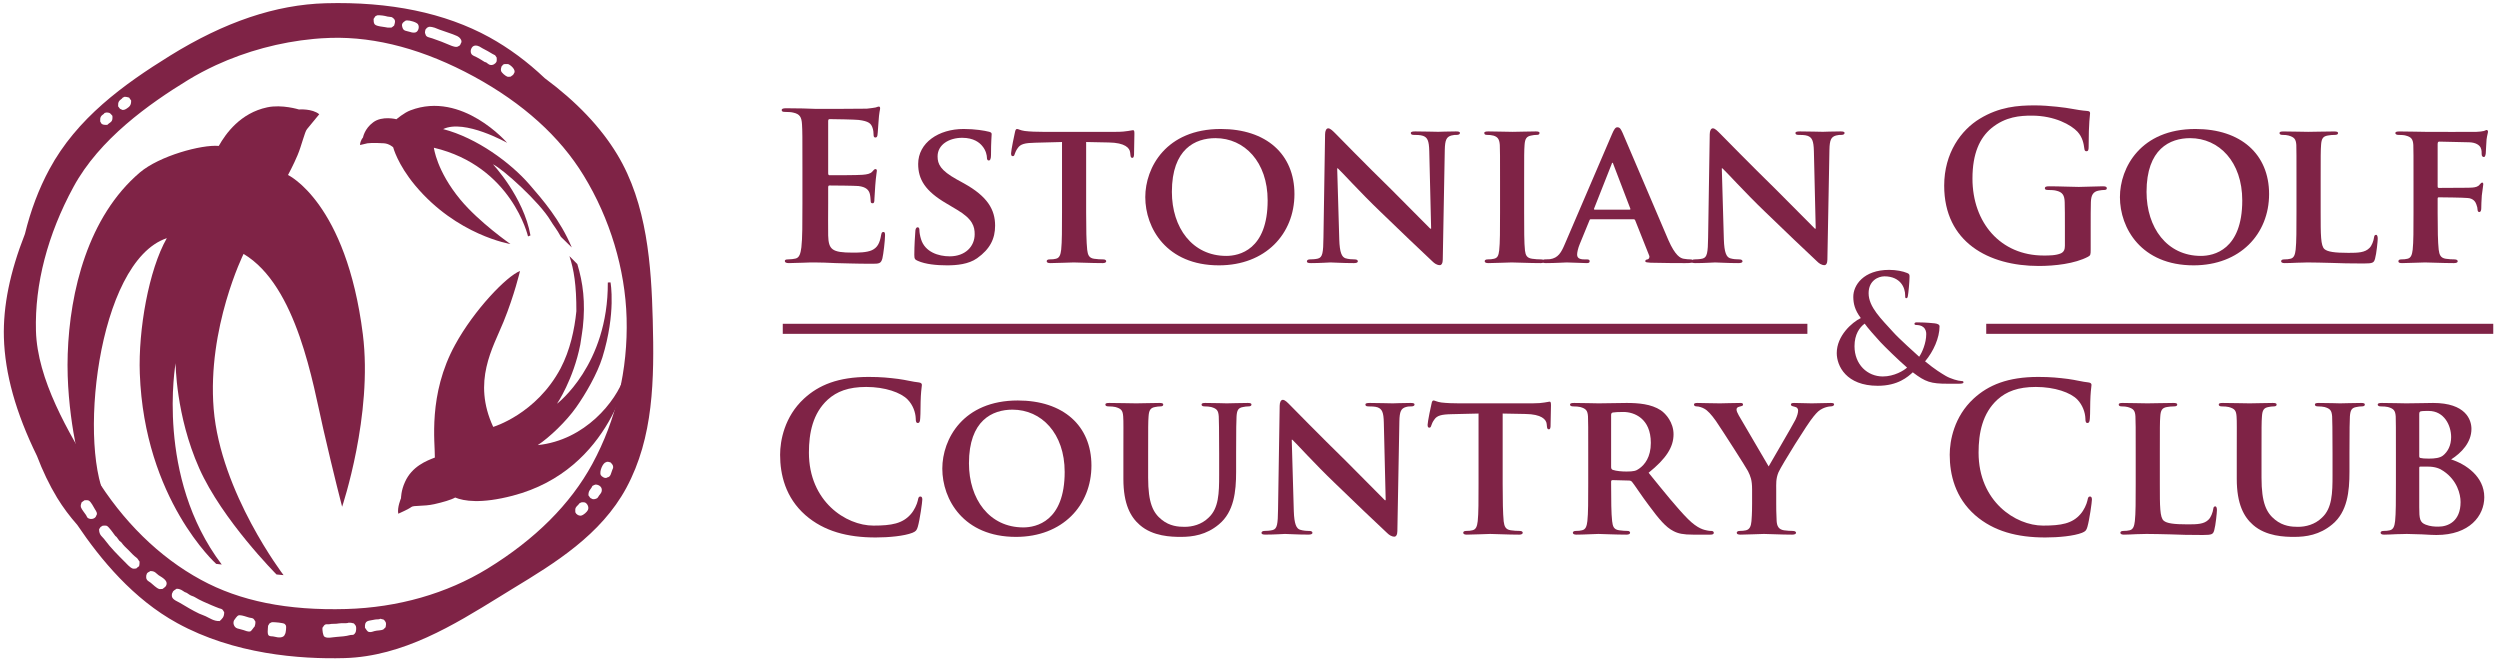 <svg xmlns="http://www.w3.org/2000/svg" xmlns:xlink="http://www.w3.org/1999/xlink" width="501px" height="134px" viewBox="0 0 501 134"><title>Group</title><g id="Page-1" stroke="none" stroke-width="1" fill="none" fill-rule="evenodd"><g id="egcc_logo_colors" transform="translate(-64, -276)" fill="#7F2346"><g id="Group" transform="translate(64.766, 276.615)"><path d="M15.391,92.887 C15.391,92.887 12.409,82.098 12.804,70.326 C13.222,57.754 16.887,42.78 27.258,33.953 C31.179,30.627 39.611,28.326 43.077,28.627 C44.48,26.147 47.409,22.032 52.796,20.893 C55.756,20.264 59.143,21.326 59.143,21.326 C59.143,21.326 61.778,21.102 63.212,22.28 C63.212,22.28 61.274,24.667 60.772,25.248 C60.306,25.744 59.686,28.55 58.865,30.481 C58.057,32.417 56.95,34.455 56.95,34.455 C56.95,34.455 68.615,39.911 71.946,66.363 C73.986,82.532 67.794,100.939 67.794,100.939 C67.794,100.939 66.143,94.623 64.01,85.314 C61.956,76.401 58.788,56.669 48.044,50.266 C48.044,50.266 40.736,65.062 42.054,81.33 C43.432,98.117 56.059,114.643 56.059,114.643 L54.649,114.51 C54.649,114.51 43.774,103.613 39.147,93.205 C34.434,82.602 34.427,72.169 34.427,72.169 C34.427,72.169 30.357,94.925 43.673,112.518 L42.557,112.387 C42.557,112.387 28.165,99.483 27.25,74.223 C26.932,65.536 29.032,53.467 32.667,47.112 C18.609,51.794 14.647,89.981 20.972,100.264" id="Fill-1"></path><path d="M113.343,50.709 C114.258,53.375 114.754,56.621 114.738,61.752 C114.365,65.435 113.482,69.566 111.583,73.193 C106.684,82.407 98.073,84.935 98.073,84.935 C93.841,75.804 98.004,69.123 100.143,63.862 C102.329,58.49 103.444,53.693 103.444,53.693 C100.78,54.709 94.26,61.488 90.454,68.449 C84.952,78.455 86.432,88.143 86.379,91.082 C84.72,91.717 81.79,92.84 80.395,95.971 C79.597,97.685 79.597,99.227 79.597,99.227 C79.597,99.227 78.798,101.086 79.046,102.334 C79.046,102.334 81.147,101.413 81.659,100.994 C82.131,100.613 84.054,100.909 86.254,100.421 C87.889,100.056 89.649,99.56 90.454,99.088 C92.153,99.808 95.657,100.381 101.98,98.723 C122.069,93.49 125.309,73.115 125.309,73.115 L124.317,74.945 C122.696,79.78 116.512,87.602 106.994,88.586 C109.311,87.09 112.754,83.78 114.69,81.02 C116.581,78.354 118.923,74.3 119.954,71.006 C122.72,62.056 121.581,55.971 121.581,55.971 L121.04,56.002 C121.131,72.558 110.855,80.3 110.855,80.3 C110.855,80.3 114.141,75.479 115.528,68.419 C115.722,67.302 116.032,64.977 116.032,64.977 C116.581,59.971 116.071,56.04 114.931,52.306 L113.343,50.709 Z" id="Fill-2"></path><path d="M113.823,48.981 C111.506,43.463 107.972,39.393 105.335,36.356 C101.593,32.038 94.804,27.008 88.038,25.256 C92.315,23.179 100.871,28.014 100.871,28.014 C100.871,28.014 91.851,17.552 81.512,21.488 C80.208,21.963 78.682,23.28 78.682,23.28 C78.682,23.28 75.821,22.528 74.008,23.907 C72.266,25.193 71.978,26.937 71.978,26.937 C71.978,26.937 71.421,27.526 71.381,28.449 L72.877,28.1 C72.877,28.1 73.877,27.953 76.171,28.1 C77.232,28.163 78.024,28.899 78.024,28.899 C78.024,28.899 78.883,32.294 82.44,36.556 C90.796,46.562 101.532,48.29 101.532,48.29 C101.532,48.29 95.26,43.935 91.494,39.393 C86.712,33.612 86.184,28.992 86.184,28.992 C101.809,32.697 105.05,46.764 105.05,46.764 L105.538,46.562 C104.175,38.858 98.02,32.308 98.02,32.308 C99.996,33.231 107.391,39.905 109.567,43.594 C110.119,44.546 110.815,45.298 111.637,46.842 L113.823,48.981 Z" id="Fill-3"></path><path d="M117.931,92.367 C113.559,100.413 106.484,107.473 96.927,113.34 C88.758,118.34 78.976,121.137 68.645,121.431 C56.857,121.764 47.323,119.852 39.496,115.572 C31.157,111.046 23.809,103.83 18.236,94.723 C12.804,85.842 6.71,75.425 6.44,65.691 C6.177,56.344 8.774,46.375 13.95,36.858 C19.159,27.233 29.133,20.187 36.915,15.421 C38.704,14.328 40.565,13.352 42.488,12.453 C48.603,9.639 55.315,7.826 62.065,7.189 C62.306,7.159 62.538,7.143 62.786,7.127 C63.087,7.119 63.399,7.074 63.692,7.058 C64.335,7.018 64.948,6.988 65.567,6.973 C74.653,6.725 84.302,9.328 94.26,14.746 C104.034,20.086 111.429,26.737 116.202,34.564 C121.472,43.167 124.534,53.328 124.806,63.141 C125.091,73.465 122.72,83.548 117.931,92.367 M121.931,93.568 C121.698,94.119 121.643,94.957 120.96,95.05 C120.544,95.405 119.784,94.887 119.635,94.6 C119.28,93.887 120.061,92.112 120.667,92.026 C120.667,92.026 120.813,91.965 120.845,91.933 C121.216,91.903 121.365,92.002 121.619,92.074 C121.776,92.298 122,92.445 122.077,92.746 C122.194,93.08 122.008,93.405 121.931,93.568 M119.28,98.707 C119.155,98.877 119.061,99.11 118.899,99.219 C118.682,99.373 118.109,99.552 117.821,99.32 C117.411,99.219 117.411,98.909 117.155,98.661 C117.149,97.778 117.458,97.6 117.776,97.112 C117.853,96.987 117.869,96.84 117.984,96.738 C118.109,96.661 118.24,96.653 118.341,96.56 C118.466,96.538 118.48,96.56 118.552,96.49 C119.28,96.483 120.061,97.026 119.784,97.941 C119.69,98.235 119.427,98.483 119.28,98.707 M115.714,102.707 C115.458,102.784 115.272,102.653 115.056,102.606 C114.954,102.49 114.776,102.427 114.69,102.312 C114.613,102.203 114.621,102.125 114.528,102.048 C114.458,101.133 114.613,101.048 115.109,100.552 C115.202,100.435 115.311,100.32 115.405,100.203 C115.528,100.125 115.682,100.133 115.768,100.048 C116.008,100.04 116.304,100.016 116.496,100.102 C116.861,100.264 117.333,100.939 117.056,101.582 C116.877,101.979 116.179,102.606 115.714,102.707 M76.512,125.082 C76.373,125.229 76.194,125.377 76.069,125.516 C75.536,125.78 74.901,125.679 74.272,125.858 C74.024,125.951 73.512,126.121 73.165,126.028 C72.768,125.935 72.605,125.439 72.373,125.191 C72.266,123.578 73.101,123.858 74.365,123.548 C74.714,123.463 75.186,123.572 75.458,123.385 C75.675,123.439 75.893,123.5 76.109,123.548 C76.24,123.703 76.397,123.78 76.474,124.004 C76.69,124.252 76.559,124.812 76.512,125.082 M70.49,126.106 C70.389,126.276 70.296,126.439 70.141,126.548 C69.909,126.671 69.645,126.586 69.335,126.671 C68.559,126.887 67.599,126.959 66.724,127.02 C65.895,127.066 64.839,127.383 64.258,126.981 C63.948,126.772 63.825,125.703 63.847,125.191 C64.065,124.975 64.119,124.655 64.452,124.524 C64.669,124.431 64.948,124.524 65.22,124.479 C65.802,124.338 66.567,124.455 67.119,124.322 C67.591,124.215 68.778,124.369 69.071,124.175 C69.552,124.159 69.839,124.231 70.157,124.322 C70.288,124.5 70.49,124.671 70.559,124.881 C70.684,125.229 70.575,125.951 70.49,126.106 M56.353,126.455 C56.113,127.284 55.044,127.199 54.214,126.973 C53.819,126.858 53.446,126.959 53.145,126.78 C52.734,126.554 52.921,125.455 52.958,124.772 C53.089,124.641 53.145,124.385 53.315,124.26 C53.431,124.175 53.617,124.159 53.726,124.068 C54.315,124.052 55.95,124.191 56.276,124.415 C56.407,124.5 56.462,124.655 56.548,124.772 C56.625,124.927 56.548,126.199 56.353,126.455 M50.27,124.927 C50.107,125.052 49.633,125.834 49.417,125.911 C48.944,126.044 48.377,125.764 48.083,125.671 C47.107,125.322 46.347,125.492 46.059,124.492 C45.998,124.26 46.022,123.911 46.139,123.695 C46.238,123.516 46.782,122.788 46.982,122.719 C47.107,122.679 47.177,122.719 47.246,122.671 C47.905,122.703 48.526,122.967 49.083,123.121 C49.417,123.231 49.718,123.191 49.966,123.346 C50.19,123.479 50.262,123.78 50.417,123.951 C50.432,124.407 50.355,124.641 50.27,124.927 M43.262,123.842 C42.155,123.911 41.278,123.268 40.448,122.881 C40,122.671 39.597,122.556 39.131,122.346 C37.821,121.719 36.528,120.943 35.333,120.223 C34.821,119.913 33.962,119.633 33.722,119.044 C33.629,118.82 33.653,118.278 33.815,118.129 C33.915,117.719 34.333,117.612 34.605,117.377 C35.411,117.363 35.768,117.742 36.256,118.036 C36.395,118.115 36.528,118.108 36.667,118.201 C36.845,118.324 37.085,118.479 37.272,118.604 C37.605,118.82 37.992,118.86 38.302,119.068 C39.294,119.681 40.504,120.191 41.595,120.657 C42.115,120.905 42.651,121.068 43.131,121.276 C43.363,121.369 43.557,121.362 43.75,121.502 C43.944,121.61 43.998,121.889 44.161,122.044 C44.184,123.076 43.736,123.377 43.262,123.842 M32.458,116.852 C32.327,117.06 31.994,117.246 31.815,117.409 C31.605,117.417 31.397,117.433 31.186,117.441 C30.544,117.246 29.932,116.542 29.421,116.153 C29.188,115.975 28.847,115.82 28.677,115.572 C28.599,115.457 28.621,115.356 28.536,115.254 C28.536,115.054 28.514,114.665 28.599,114.55 C28.73,114.014 29.032,114.1 29.357,113.828 C30.28,113.798 30.506,114.286 31.016,114.657 C31.512,115.006 33.163,115.742 32.458,116.852 M27.111,112.852 C26.97,112.929 26.653,113.185 26.546,113.302 C26.258,113.318 26.042,113.417 25.77,113.302 C25.258,113.108 24.561,112.31 24.181,111.929 C22.802,110.55 21.436,109.193 20.266,107.619 C19.77,106.899 19.089,106.699 19.089,105.451 C19.19,105.31 19.274,105.171 19.353,105.04 C19.476,104.899 19.679,104.854 19.825,104.729 C20.097,104.729 20.423,104.683 20.647,104.768 C21.065,104.963 22.018,106.35 22.343,106.784 C22.421,106.846 22.514,106.923 22.591,106.985 C22.786,107.264 22.964,107.496 23.151,107.752 C23.274,107.862 23.399,107.969 23.53,108.054 C23.964,108.675 24.482,109.147 25.018,109.659 C25.538,110.201 26.026,110.744 26.653,111.201 C26.885,111.387 26.994,111.705 27.204,111.929 C27.218,112.294 27.173,112.588 27.111,112.852 M18.524,102.707 C18.375,103.35 17.431,103.598 16.833,103.187 C16.671,103.056 16.585,102.784 16.476,102.606 C16.214,102.187 15.617,101.52 15.446,101.024 C15.329,100.637 15.54,100.264 15.593,100.048 C15.71,99.987 16.089,99.715 16.175,99.637 C16.438,99.637 16.794,99.592 16.98,99.683 C17.492,99.901 17.972,101.002 18.282,101.475 C18.444,101.731 18.871,102.288 18.524,102.707 M20.065,22.187 L20.175,22.032 C20.313,21.971 20.383,22.008 20.484,21.939 C21.375,21.915 21.359,22.187 21.762,22.598 C21.871,23.907 21.375,23.768 20.74,24.403 C20.236,24.427 19.77,24.427 19.516,24.094 C19.436,23.969 19.407,23.838 19.313,23.737 C19.252,22.814 19.476,22.598 20.065,22.187 M23.661,19.149 C23.732,19.086 23.778,19.016 23.831,18.947 C23.925,18.877 24.079,18.877 24.181,18.784 C24.599,18.776 24.809,18.877 25.119,18.947 C25.165,19.048 25.429,19.435 25.514,19.512 C25.546,20.512 25.165,20.776 24.591,21.163 C24.367,21.304 23.895,21.574 23.569,21.318 C23.159,21.219 23.151,20.947 22.903,20.699 C22.871,19.776 23.065,19.598 23.661,19.149 M74.512,2.602 C74.637,2.516 74.784,2.516 74.901,2.439 C75.621,2.431 76.272,2.532 76.885,2.703 C77.155,2.733 77.411,2.772 77.706,2.81 C77.899,2.879 78.24,3.175 78.325,3.367 C78.504,3.74 78.288,4.237 78.218,4.508 C78.04,4.615 77.877,4.834 77.651,4.919 L76.946,4.919 C76.264,4.756 74.653,4.701 74.311,4.244 C74.117,3.981 74.101,3.631 74.101,3.167 C74.272,2.996 74.341,2.733 74.512,2.602 M80.488,3.532 C80.605,3.508 80.667,3.508 80.736,3.469 C81.419,3.453 82.728,3.842 82.992,4.244 C83.333,4.756 83.077,5.538 82.696,5.786 C82.317,6.034 81.782,5.911 81.411,5.786 C80.643,5.546 80.117,5.639 79.891,4.919 C79.829,4.794 79.76,4.431 79.813,4.244 C79.923,3.858 80.232,3.756 80.488,3.532 M84.488,5.322 C84.627,5.221 84.696,5.012 84.851,4.919 C84.952,4.834 85.107,4.842 85.2,4.756 C86.075,4.733 86.673,5.082 87.309,5.322 C88.526,5.786 89.704,6.09 90.859,6.615 C91.238,6.77 92.044,7.506 91.579,8.096 C91.518,8.36 91.315,8.6 91.067,8.661 C90.702,8.981 89.75,8.578 89.47,8.461 C88.331,7.965 87.061,7.477 85.867,7.074 C85.286,6.871 84.587,6.863 84.488,6.205 C84.302,5.965 84.448,5.602 84.488,5.322 M94.052,8.661 C94.113,8.608 94.175,8.615 94.26,8.562 C94.361,8.546 94.401,8.546 94.454,8.514 C95.182,8.498 95.478,8.832 95.934,9.074 C96.655,9.445 97.307,9.802 97.958,10.205 C98.121,10.328 98.3,10.344 98.454,10.461 C98.561,10.615 98.655,10.786 98.772,10.933 C98.78,11.197 98.817,11.615 98.71,11.8 C98.561,12.104 98.004,12.568 97.377,12.367 C97.129,12.282 96.865,12.026 96.663,11.893 C96.571,11.871 96.454,11.84 96.353,11.8 C95.865,11.49 95.329,11.149 94.811,10.879 C94.431,10.661 93.889,10.554 93.679,10.149 C93.401,9.6 93.686,8.909 94.052,8.661 M99.748,12.685 C99.895,12.592 99.958,12.397 100.105,12.304 C100.182,12.258 100.284,12.282 100.361,12.219 L101.036,12.219 C101.452,12.336 102.794,13.389 102.22,14.112 C102.097,14.483 101.809,14.506 101.593,14.738 C101.313,14.746 101.151,14.832 100.871,14.738 C100.508,14.592 99.748,13.979 99.647,13.592 C99.548,13.274 99.694,12.885 99.748,12.685 M130.046,63.52 C129.758,52.653 128.936,40.238 122.899,30.294 C119.613,24.862 114.754,19.76 108.405,15.056 C104.903,11.731 101.19,8.994 97.276,6.834 C88.409,1.973 77.381,-0.321 64.476,0.036 C54.478,0.322 44.27,3.756 33.296,10.554 C24.01,16.312 14.647,23.062 9.121,33.324 C6.998,37.262 5.371,41.586 4.23,46.268 C1.216,53.949 -0.155,60.707 0.014,67 C0.216,74.27 2.395,82.098 6.641,90.754 C7.782,93.754 9.121,96.56 10.673,99.125 C11.857,101.064 13.222,102.877 14.718,104.574 C19.407,111.526 25.964,119.447 34.76,124.26 C46.115,130.492 59.268,131.514 68.29,131.266 C79.992,130.941 90.238,124.594 99.298,119.006 L102.105,117.278 C110.343,112.278 119.659,106.598 124.752,97.157 C130.216,87.02 130.363,75.457 130.046,63.52" id="Fill-4"></path><path d="M160.04,32.983 C160.04,26.737 160.04,25.598 159.954,24.272 C159.869,22.891 159.544,22.233 158.179,21.947 C157.853,21.854 157.157,21.814 156.591,21.814 C156.133,21.814 155.885,21.744 155.885,21.451 C155.885,21.163 156.179,21.078 156.792,21.078 C157.901,21.078 159.085,21.117 160.109,21.117 C161.186,21.163 162.125,21.203 162.69,21.203 C164.016,21.203 172.169,21.203 172.944,21.163 C173.726,21.078 174.377,20.992 174.71,20.923 C174.913,20.869 175.161,20.744 175.369,20.744 C175.571,20.744 175.609,20.923 175.609,21.117 C175.609,21.395 175.401,21.899 175.292,23.784 C175.238,24.195 175.161,26 175.075,26.488 C175.036,26.705 174.958,26.945 174.665,26.945 C174.377,26.945 174.3,26.737 174.3,26.379 C174.3,26.086 174.262,25.387 174.052,24.891 C173.766,24.155 173.355,23.675 171.307,23.419 C170.611,23.334 166.302,23.256 165.488,23.256 C165.286,23.256 165.2,23.379 165.2,23.675 L165.2,34.044 C165.2,34.34 165.24,34.502 165.488,34.502 C166.387,34.502 171.099,34.502 172.046,34.417 C173.03,34.34 173.641,34.207 174.014,33.804 C174.3,33.479 174.462,33.27 174.665,33.27 C174.835,33.27 174.958,33.356 174.958,33.596 C174.958,33.852 174.788,34.502 174.633,36.596 C174.587,37.417 174.462,39.068 174.462,39.346 C174.462,39.671 174.462,40.121 174.099,40.121 C173.811,40.121 173.726,39.959 173.726,39.748 C173.681,39.346 173.681,38.812 173.556,38.276 C173.355,37.455 172.79,36.844 171.262,36.665 C170.486,36.596 166.427,36.556 165.448,36.556 C165.24,36.556 165.2,36.719 165.2,36.975 L165.2,40.207 C165.2,41.602 165.163,45.375 165.2,46.57 C165.286,49.399 165.936,50.01 170.115,50.01 C171.184,50.01 172.905,50.01 173.974,49.522 C175.036,49.018 175.532,48.167 175.811,46.492 C175.897,46.042 175.982,45.871 176.268,45.871 C176.595,45.871 176.595,46.197 176.595,46.608 C176.595,47.562 176.268,50.344 176.067,51.165 C175.772,52.242 175.401,52.242 173.843,52.242 C170.774,52.242 168.518,52.143 166.752,52.112 C164.992,52.034 163.72,51.979 162.488,51.979 C162.04,51.979 161.147,51.979 160.155,52.034 C159.21,52.034 158.149,52.112 157.327,52.112 C156.792,52.112 156.512,51.979 156.512,51.701 C156.512,51.483 156.669,51.367 157.157,51.367 C157.776,51.367 158.272,51.282 158.637,51.205 C159.458,51.034 159.667,50.151 159.829,48.957 C160.04,47.237 160.04,43.988 160.04,40.207 L160.04,32.983 Z" id="Fill-5"></path><path d="M183.159,51.661 C182.577,51.413 182.462,51.242 182.462,50.461 C182.462,48.578 182.617,46.407 182.663,45.826 C182.663,45.298 182.833,44.935 183.121,44.935 C183.438,44.935 183.484,45.252 183.484,45.5 C183.484,45.949 183.609,46.693 183.809,47.314 C184.585,49.887 187.298,50.754 189.554,50.754 C192.669,50.754 194.559,48.786 194.559,46.322 C194.559,44.802 194.188,43.284 190.986,41.399 L188.903,40.159 C184.631,37.665 183.236,35.324 183.236,32.246 C183.236,27.985 187.337,25.233 192.343,25.233 C194.677,25.233 196.52,25.558 197.474,25.798 C197.792,25.891 197.962,26 197.962,26.248 C197.962,26.705 197.831,27.689 197.831,30.433 C197.831,31.177 197.669,31.55 197.389,31.55 C197.133,31.55 197.01,31.34 197.01,30.937 C197.01,30.604 196.847,29.526 196.071,28.635 C195.544,27.985 194.389,27 192.056,27 C189.468,27 187.127,28.34 187.127,30.729 C187.127,32.286 187.708,33.518 190.94,35.324 L192.429,36.145 C197.173,38.772 198.653,41.439 198.653,44.602 C198.653,47.189 197.669,49.274 195.048,51.135 C193.327,52.352 190.94,52.56 189.026,52.56 C186.932,52.56 184.716,52.352 183.159,51.661" id="Fill-6"></path><path d="M212.061,27.844 L206.69,27.985 C204.597,28.022 203.736,28.262 203.202,29.046 C202.837,29.534 202.682,29.985 202.589,30.233 C202.512,30.526 202.427,30.681 202.186,30.681 C201.938,30.681 201.853,30.481 201.853,30.108 C201.853,29.534 202.552,26.171 202.629,25.891 C202.714,25.435 202.837,25.233 203.048,25.233 C203.325,25.233 203.698,25.512 204.597,25.635 C205.667,25.768 207.022,25.806 208.216,25.806 L222.841,25.806 C223.996,25.806 224.772,25.729 225.298,25.635 C225.879,25.558 226.159,25.473 226.29,25.473 C226.538,25.473 226.569,25.683 226.569,26.209 C226.569,26.945 226.492,29.534 226.492,30.441 C226.452,30.814 226.367,31.022 226.159,31.022 C225.879,31.022 225.802,30.852 225.756,30.318 L225.716,29.953 C225.631,29.046 224.694,27.985 221.454,27.937 L216.897,27.844 L216.897,41.967 C216.897,45.183 216.942,47.919 217.107,49.437 C217.23,50.421 217.432,51.088 218.494,51.242 C218.99,51.328 219.811,51.367 220.345,51.367 C220.756,51.367 220.919,51.576 220.919,51.738 C220.919,51.979 220.633,52.112 220.222,52.112 C217.843,52.112 215.417,51.979 214.401,51.979 C213.579,51.979 211.123,52.112 209.688,52.112 C209.232,52.112 208.992,51.979 208.992,51.738 C208.992,51.576 209.107,51.367 209.565,51.367 C210.091,51.367 210.542,51.328 210.827,51.242 C211.565,51.088 211.774,50.421 211.897,49.407 C212.061,47.919 212.061,45.183 212.061,41.967 L212.061,27.844 Z" id="Fill-7"></path><path d="M253.27,39.548 C253.27,31.836 248.627,27.07 242.815,27.07 C238.792,27.07 234.079,29.201 234.079,37.836 C234.079,45.012 238.173,50.669 244.984,50.669 C247.528,50.669 253.27,49.485 253.27,39.548 M228.748,38.889 C228.748,32.953 232.932,25.233 243.877,25.233 C252.984,25.233 258.641,30.278 258.641,38.276 C258.641,46.276 252.821,52.56 243.504,52.56 C233.01,52.56 228.748,45.098 228.748,38.889" id="Fill-8"></path><path d="M267.623,47.346 C267.702,50.058 268.151,50.879 268.849,51.135 C269.46,51.328 270.159,51.367 270.732,51.367 C271.143,51.367 271.343,51.53 271.343,51.738 C271.343,52.034 271.018,52.112 270.522,52.112 C268.19,52.112 266.508,51.979 265.857,51.979 C265.524,51.979 263.796,52.112 261.958,52.112 C261.462,52.112 261.137,52.072 261.137,51.738 C261.137,51.53 261.385,51.367 261.71,51.367 C262.198,51.367 262.865,51.328 263.345,51.205 C264.292,50.957 264.415,50.01 264.454,46.973 L264.78,26.294 C264.78,25.598 265.036,25.102 265.399,25.102 C265.857,25.102 266.345,25.635 266.964,26.248 C267.415,26.705 272.817,32.246 278.071,37.377 C280.528,39.796 285.317,44.717 285.861,45.213 L286.032,45.213 L285.659,29.697 C285.613,27.566 285.296,26.945 284.419,26.612 C283.893,26.419 283.032,26.419 282.536,26.419 C282.087,26.419 281.962,26.248 281.962,26.038 C281.962,25.768 282.327,25.721 282.869,25.721 C284.752,25.721 286.682,25.798 287.458,25.798 C287.875,25.798 289.224,25.721 290.984,25.721 C291.48,25.721 291.806,25.768 291.806,26.038 C291.806,26.248 291.595,26.419 291.192,26.419 C290.829,26.419 290.526,26.419 290.077,26.542 C289.101,26.83 288.813,27.441 288.768,29.411 L288.365,51.413 C288.365,52.189 288.069,52.522 287.79,52.522 C287.171,52.522 286.682,52.149 286.309,51.786 C284.056,49.693 279.552,45.375 275.778,41.727 C271.839,37.951 268.02,33.727 267.329,33.115 L267.206,33.115 L267.623,47.346 Z" id="Fill-9"></path><path d="M299.843,35.82 C299.843,30.526 299.843,29.526 299.796,28.425 C299.71,27.24 299.347,26.83 298.563,26.574 C298.153,26.457 297.71,26.419 297.262,26.419 C296.889,26.419 296.681,26.342 296.681,26 C296.681,25.806 296.968,25.721 297.542,25.721 C298.897,25.721 301.353,25.806 302.377,25.806 C303.276,25.806 305.625,25.721 307.012,25.721 C307.462,25.721 307.756,25.806 307.756,26 C307.756,26.342 307.548,26.419 307.175,26.419 C306.809,26.419 306.524,26.457 306.113,26.542 C305.137,26.705 304.841,27.209 304.756,28.425 C304.671,29.526 304.671,30.526 304.671,35.82 L304.671,41.967 C304.671,45.338 304.671,48.135 304.841,49.608 C304.966,50.554 305.214,51.088 306.284,51.242 C306.764,51.328 307.585,51.367 308.121,51.367 C308.532,51.367 308.694,51.576 308.694,51.738 C308.694,51.979 308.407,52.112 307.996,52.112 C305.625,52.112 303.161,51.979 302.175,51.979 C301.353,51.979 298.897,52.112 297.464,52.112 C297.022,52.112 296.766,51.979 296.766,51.738 C296.766,51.576 296.889,51.367 297.331,51.367 C297.875,51.367 298.286,51.328 298.611,51.242 C299.347,51.088 299.548,50.592 299.673,49.562 C299.843,48.135 299.843,45.338 299.843,41.967 L299.843,35.82 Z" id="Fill-10"></path><path d="M325.784,41.399 C325.954,41.399 326,41.316 325.954,41.199 L322.559,32.324 C322.512,32.201 322.474,31.998 322.389,31.998 C322.266,31.998 322.226,32.201 322.186,32.324 L318.7,41.151 C318.615,41.316 318.7,41.399 318.823,41.399 L325.784,41.399 Z M318.079,43.322 C317.879,43.322 317.839,43.362 317.754,43.57 L315.831,48.26 C315.468,49.112 315.29,49.981 315.29,50.383 C315.29,51.002 315.631,51.367 316.73,51.367 L317.266,51.367 C317.716,51.367 317.802,51.538 317.802,51.738 C317.802,52.034 317.591,52.112 317.22,52.112 C316.034,52.112 314.359,51.979 313.204,51.979 C312.841,51.979 310.911,52.112 309.028,52.112 C308.569,52.112 308.369,52.034 308.369,51.738 C308.369,51.538 308.492,51.367 308.78,51.367 C309.105,51.367 309.516,51.328 309.841,51.328 C311.484,51.088 312.103,50.01 312.841,48.26 L322.266,26.294 C322.677,25.318 322.962,24.891 323.335,24.891 C323.869,24.891 324.032,25.233 324.397,26 C325.264,27.937 331.286,42.215 333.581,47.508 C334.976,50.669 336.006,51.135 336.657,51.242 C337.192,51.328 337.603,51.367 338.014,51.367 C338.339,51.367 338.502,51.483 338.502,51.738 C338.502,52.034 338.302,52.112 336.944,52.112 C335.673,52.112 333.046,52.112 330.008,52.034 C329.365,51.979 328.954,51.979 328.954,51.738 C328.954,51.538 329.032,51.413 329.403,51.367 C329.643,51.328 329.891,51.002 329.728,50.592 L326.938,43.57 C326.861,43.362 326.736,43.322 326.573,43.322 L318.079,43.322 Z" id="Fill-11"></path><path d="M344.694,47.346 C344.78,50.058 345.222,50.879 345.927,51.135 C346.54,51.328 347.236,51.367 347.804,51.367 C348.214,51.367 348.431,51.53 348.431,51.738 C348.431,52.034 348.097,52.112 347.601,52.112 C345.268,52.112 343.587,51.979 342.934,51.979 C342.595,51.979 340.889,52.112 339.038,52.112 C338.542,52.112 338.216,52.072 338.216,51.738 C338.216,51.53 338.464,51.367 338.798,51.367 C339.286,51.367 339.936,51.328 340.432,51.205 C341.369,50.957 341.494,50.01 341.54,46.973 L341.865,26.294 C341.865,25.598 342.113,25.102 342.486,25.102 C342.934,25.102 343.417,25.635 344.036,26.248 C344.494,26.705 349.903,32.246 355.151,37.377 C357.607,39.796 362.405,44.717 362.946,45.213 L363.103,45.213 L362.738,29.697 C362.69,27.566 362.359,26.945 361.498,26.612 C360.97,26.419 360.111,26.419 359.615,26.419 C359.173,26.419 359.042,26.248 359.042,26.038 C359.042,25.768 359.413,25.721 359.948,25.721 C361.831,25.721 363.754,25.798 364.536,25.798 C364.946,25.798 366.304,25.721 368.069,25.721 C368.552,25.721 368.885,25.768 368.885,26.038 C368.885,26.248 368.682,26.419 368.272,26.419 C367.901,26.419 367.621,26.419 367.163,26.542 C366.179,26.83 365.893,27.441 365.853,29.411 L365.442,51.413 C365.442,52.189 365.157,52.522 364.861,52.522 C364.25,52.522 363.754,52.149 363.389,51.786 C361.133,49.693 356.623,45.375 352.849,41.727 C348.919,37.951 345.105,33.727 344.409,33.115 L344.284,33.115 L344.694,47.346 Z" id="Fill-12"></path><path d="M418.208,49.36 C418.208,50.469 418.169,50.554 417.673,50.84 C415.008,52.242 411,52.685 407.792,52.685 C397.754,52.685 388.849,47.919 388.849,36.596 C388.849,30.022 392.252,25.435 395.988,23.171 C399.917,20.792 403.567,20.504 407.016,20.504 C409.845,20.504 413.45,20.992 414.272,21.163 C415.131,21.318 416.565,21.566 417.51,21.621 C418.006,21.659 418.083,21.814 418.083,22.102 C418.083,22.558 417.798,23.705 417.798,28.844 C417.798,29.494 417.673,29.697 417.347,29.697 C417.061,29.697 416.976,29.494 416.936,29.161 C416.806,28.225 416.611,26.915 415.55,25.768 C414.309,24.443 411.032,22.558 406.397,22.558 C404.141,22.558 401.157,22.721 398.274,25.102 C395.988,27.03 394.516,30.108 394.516,35.169 C394.516,43.988 400.119,50.592 408.776,50.592 C409.845,50.592 411.272,50.592 412.264,50.143 C412.875,49.84 413.04,49.322 413.04,48.623 L413.04,44.764 C413.04,42.711 413.04,41.151 413,39.927 C412.96,38.524 412.589,37.873 411.232,37.58 C410.915,37.494 410.218,37.455 409.637,37.455 C409.272,37.455 409.024,37.377 409.024,37.137 C409.024,36.796 409.311,36.719 409.893,36.719 C412.016,36.719 414.597,36.844 415.821,36.844 C417.099,36.844 419.278,36.719 420.627,36.719 C421.161,36.719 421.44,36.796 421.44,37.137 C421.44,37.377 421.2,37.455 420.913,37.455 C420.579,37.455 420.302,37.494 419.813,37.58 C418.696,37.788 418.286,38.487 418.246,39.927 C418.208,41.151 418.208,42.796 418.208,44.842 L418.208,49.36 Z" id="Fill-13"></path><path d="M448.583,39.548 C448.583,31.836 443.956,27.07 438.127,27.07 C434.113,27.07 429.401,29.201 429.401,37.836 C429.401,45.012 433.492,50.669 440.306,50.669 C442.839,50.669 448.583,49.485 448.583,39.548 M424.067,38.889 C424.067,32.953 428.246,25.233 439.196,25.233 C448.296,25.233 453.96,30.278 453.96,38.276 C453.96,46.276 448.133,52.56 438.833,52.56 C428.331,52.56 424.067,45.098 424.067,38.889" id="Fill-14"></path><path d="M464.294,41.967 C464.294,46.445 464.294,48.663 465.067,49.314 C465.681,49.84 467.075,50.058 469.865,50.058 C471.788,50.058 473.182,50.01 474.089,49.066 C474.54,48.623 474.911,47.639 474.988,46.973 C475.036,46.655 475.113,46.445 475.399,46.445 C475.647,46.445 475.732,46.818 475.732,47.237 C475.732,47.639 475.484,50.229 475.19,51.242 C474.95,52.034 474.788,52.189 472.903,52.189 C470.323,52.189 468.222,52.143 466.417,52.072 C464.611,52.034 463.099,51.979 461.627,51.979 C461.216,51.979 460.432,52.034 459.581,52.034 C458.72,52.072 457.813,52.112 457.069,52.112 C456.619,52.112 456.371,51.979 456.371,51.738 C456.371,51.576 456.504,51.367 456.952,51.367 C457.48,51.367 457.891,51.328 458.216,51.242 C458.96,51.088 459.163,50.421 459.286,49.399 C459.448,47.919 459.448,45.183 459.448,41.967 L459.448,35.82 C459.448,30.526 459.448,29.534 459.417,28.433 C459.333,27.24 459,26.875 457.851,26.542 C457.565,26.457 457.115,26.419 456.667,26.419 C456.256,26.419 456.046,26.294 456.046,26.046 C456.046,25.806 456.294,25.729 456.829,25.729 C458.504,25.729 460.806,25.806 461.79,25.806 C462.649,25.806 465.595,25.729 466.99,25.729 C467.524,25.729 467.78,25.806 467.78,26.046 C467.78,26.294 467.571,26.419 467.121,26.419 C466.702,26.419 466.129,26.457 465.726,26.542 C464.734,26.705 464.462,27.201 464.377,28.433 C464.294,29.534 464.294,30.526 464.294,35.82 L464.294,41.967 Z" id="Fill-15"></path><path d="M487.738,42.09 C487.738,45.453 487.784,47.919 487.946,49.399 C488.071,50.421 488.319,51.088 489.381,51.242 C489.877,51.328 490.653,51.367 491.141,51.367 C491.597,51.367 491.76,51.576 491.76,51.738 C491.76,51.979 491.52,52.112 490.978,52.112 C488.682,52.112 486.149,51.979 485.204,51.979 C484.258,51.979 481.956,52.112 480.607,52.112 C480.119,52.112 479.871,52.034 479.871,51.738 C479.871,51.576 479.996,51.367 480.399,51.367 C480.94,51.367 481.351,51.328 481.677,51.242 C482.405,51.088 482.615,50.421 482.738,49.399 C482.901,47.919 482.901,45.338 482.901,41.967 L482.901,35.82 C482.901,30.526 482.901,29.534 482.863,28.433 C482.786,27.24 482.444,26.83 481.298,26.542 C481.018,26.457 480.399,26.419 479.871,26.419 C479.538,26.419 479.258,26.294 479.258,26.046 C479.258,25.806 479.538,25.729 480.119,25.729 C481.956,25.729 484.258,25.806 485.282,25.806 C486.677,25.806 494.675,25.846 495.528,25.806 C496.186,25.768 496.635,25.729 497.008,25.635 C497.208,25.598 497.379,25.435 497.589,25.435 C497.704,25.435 497.829,25.598 497.829,25.768 C497.829,26 497.667,26.419 497.542,27.318 C497.496,27.689 497.419,29.737 497.379,30.147 C497.333,30.433 497.256,30.852 497.008,30.852 C496.76,30.852 496.557,30.681 496.557,30.27 C496.557,29.985 496.589,29.457 496.349,28.961 C496.101,28.473 495.411,27.937 494.056,27.899 L488.071,27.766 C487.869,27.766 487.738,27.844 487.738,28.262 L487.738,36.719 C487.738,36.921 487.784,37.044 487.986,37.044 L493.032,37.014 C493.651,37.014 494.133,37.014 494.675,36.975 C495.333,36.921 495.861,36.796 496.186,36.34 C496.395,36.153 496.48,35.975 496.675,35.975 C496.806,35.975 496.883,36.1 496.883,36.308 C496.883,36.518 496.72,37.455 496.589,38.556 C496.52,39.26 496.48,40.858 496.48,41.113 C496.48,41.399 496.427,41.881 496.061,41.881 C495.861,41.881 495.736,41.647 495.736,41.399 C495.736,41.151 495.659,40.74 495.488,40.33 C495.333,39.842 494.869,39.137 493.768,39.068 C492.869,38.975 488.599,38.927 487.986,38.927 C487.823,38.927 487.738,38.975 487.738,39.223 L487.738,42.09 Z" id="Fill-16"></path><path d="M160.643,102.621 C156.629,99.088 155.567,94.49 155.567,90.514 C155.567,87.725 156.427,82.881 160.365,79.26 C163.309,76.548 167.208,74.921 173.315,74.921 C175.857,74.921 177.377,75.092 179.26,75.324 C180.817,75.534 182.135,75.897 183.369,76.022 C183.809,76.076 183.98,76.262 183.98,76.518 C183.98,76.844 183.849,77.348 183.772,78.764 C183.686,80.137 183.732,82.377 183.647,83.207 C183.609,83.826 183.524,84.151 183.159,84.151 C182.833,84.151 182.748,83.826 182.748,83.244 C182.702,81.983 182.175,80.54 181.143,79.471 C179.788,78.044 176.595,76.929 172.827,76.929 C169.254,76.929 166.923,77.836 165.115,79.471 C162.125,82.215 161.341,86.127 161.341,90.096 C161.341,99.877 168.766,104.715 174.262,104.715 C177.913,104.715 180.121,104.312 181.764,102.419 C182.462,101.637 182.996,100.443 183.159,99.707 C183.276,99.056 183.369,98.885 183.686,98.885 C183.98,98.885 184.065,99.173 184.065,99.498 C184.065,99.994 183.569,103.566 183.159,104.963 C182.95,105.651 182.78,105.869 182.089,106.155 C180.446,106.806 177.331,107.094 174.71,107.094 C169.099,107.094 164.371,105.869 160.643,102.621" id="Fill-17"></path><path d="M212.595,93.965 C212.595,86.244 207.96,81.479 202.133,81.479 C198.125,81.479 193.413,83.617 193.413,92.229 C193.413,99.421 197.498,105.078 204.309,105.078 C206.853,105.078 212.595,103.893 212.595,93.965 M188.073,93.298 C188.073,87.346 192.258,79.641 203.202,79.641 C212.302,79.641 217.958,84.687 217.958,92.685 C217.958,100.691 212.139,106.977 202.837,106.977 C192.335,106.977 188.073,99.498 188.073,93.298" id="Fill-18"></path><path d="M224.361,90.229 C224.361,84.935 224.399,83.943 224.321,82.842 C224.236,81.61 223.911,81.276 222.756,80.951 C222.478,80.873 221.857,80.828 221.369,80.828 C220.958,80.828 220.748,80.703 220.748,80.455 C220.748,80.215 220.996,80.137 221.532,80.137 C223.462,80.137 225.879,80.215 226.942,80.215 C227.849,80.215 230.266,80.137 231.575,80.137 C232.103,80.137 232.351,80.215 232.351,80.455 C232.351,80.703 232.151,80.828 231.778,80.828 C231.367,80.828 231.173,80.873 230.716,80.951 C229.778,81.113 229.484,81.61 229.407,82.842 C229.321,83.943 229.321,84.935 229.321,90.229 L229.321,95.119 C229.321,100.195 230.298,102.163 232.071,103.56 C233.661,104.838 235.389,104.963 236.621,104.963 C238.173,104.963 240.024,104.52 241.45,103.11 C243.474,101.235 243.552,98.195 243.552,94.623 L243.552,90.229 C243.552,84.935 243.504,83.943 243.474,82.842 C243.389,81.649 243.101,81.276 241.946,80.951 C241.667,80.873 241.048,80.828 240.637,80.828 C240.234,80.828 240.024,80.703 240.024,80.455 C240.024,80.215 240.272,80.137 240.76,80.137 C242.597,80.137 245.032,80.215 245.061,80.215 C245.48,80.215 247.891,80.137 249.294,80.137 C249.774,80.137 250.03,80.215 250.03,80.455 C250.03,80.703 249.813,80.828 249.403,80.828 C249.008,80.828 248.798,80.873 248.349,80.951 C247.357,81.113 247.115,81.61 247.038,82.842 C246.992,83.943 246.952,84.935 246.952,90.229 L246.952,93.965 C246.952,97.863 246.536,101.963 243.504,104.467 C240.97,106.598 238.218,106.977 235.885,106.977 C233.994,106.977 230.266,106.891 227.647,104.59 C225.794,102.992 224.361,100.405 224.361,95.36 L224.361,90.229 Z" id="Fill-19"></path><path d="M258.51,101.76 C258.595,104.467 259.052,105.296 259.742,105.536 C260.353,105.737 261.059,105.784 261.633,105.784 C262.036,105.784 262.246,105.939 262.246,106.155 C262.246,106.435 261.913,106.52 261.423,106.52 C259.091,106.52 257.409,106.387 256.75,106.387 C256.417,106.387 254.696,106.52 252.851,106.52 C252.363,106.52 252.038,106.473 252.038,106.155 C252.038,105.939 252.286,105.784 252.611,105.784 C253.099,105.784 253.758,105.737 254.254,105.613 C255.2,105.373 255.315,104.435 255.355,101.389 L255.681,80.703 C255.681,79.998 255.929,79.51 256.307,79.51 C256.75,79.51 257.246,80.044 257.859,80.665 C258.307,81.113 263.718,86.655 268.972,91.786 C271.421,94.205 276.218,99.125 276.762,99.629 L276.925,99.629 L276.552,84.113 C276.514,81.983 276.188,81.362 275.319,81.02 C274.794,80.828 273.925,80.828 273.436,80.828 C272.988,80.828 272.863,80.665 272.863,80.455 C272.863,80.175 273.228,80.137 273.77,80.137 C275.653,80.137 277.583,80.215 278.351,80.215 C278.77,80.215 280.117,80.137 281.877,80.137 C282.373,80.137 282.706,80.175 282.706,80.455 C282.706,80.665 282.498,80.828 282.079,80.828 C281.714,80.828 281.427,80.828 280.986,80.951 C280.002,81.231 279.706,81.85 279.669,83.826 L279.266,105.822 C279.266,106.598 278.97,106.931 278.684,106.931 C278.071,106.931 277.583,106.558 277.21,106.195 C274.956,104.102 270.444,99.792 266.671,96.133 C262.734,92.367 258.921,88.143 258.23,87.508 L258.099,87.508 L258.51,101.76 Z" id="Fill-20"></path><path d="M295.534,82.26 L290.171,82.385 C288.069,82.423 287.21,82.671 286.682,83.455 C286.309,83.943 286.147,84.391 286.069,84.647 C285.984,84.935 285.899,85.09 285.659,85.09 C285.411,85.09 285.325,84.895 285.325,84.516 C285.325,83.943 286.024,80.58 286.109,80.3 C286.194,79.842 286.309,79.641 286.512,79.641 C286.806,79.641 287.171,79.927 288.069,80.044 C289.131,80.175 290.496,80.215 291.681,80.215 L306.321,80.215 C307.468,80.215 308.244,80.137 308.78,80.044 C309.353,79.967 309.639,79.873 309.764,79.873 C310.004,79.873 310.05,80.09 310.05,80.625 C310.05,81.362 309.964,83.943 309.964,84.858 C309.927,85.221 309.849,85.423 309.639,85.423 C309.353,85.423 309.268,85.26 309.228,84.725 L309.19,84.354 C309.105,83.455 308.167,82.385 304.919,82.346 L300.369,82.26 L300.369,96.375 C300.369,99.584 300.417,102.328 300.571,103.854 C300.702,104.838 300.913,105.488 301.974,105.651 C302.462,105.737 303.276,105.784 303.819,105.784 C304.23,105.784 304.393,105.985 304.393,106.155 C304.393,106.387 304.105,106.528 303.694,106.528 C301.315,106.528 298.897,106.387 297.875,106.387 C297.059,106.387 294.595,106.528 293.163,106.528 C292.704,106.528 292.464,106.387 292.464,106.155 C292.464,105.985 292.587,105.784 293.038,105.784 C293.565,105.784 294.014,105.737 294.309,105.651 C295.046,105.488 295.246,104.838 295.371,103.816 C295.534,102.328 295.534,99.584 295.534,96.375 L295.534,82.26 Z" id="Fill-21"></path><path d="M322.101,92.941 C322.101,93.298 322.186,93.421 322.429,93.546 C323.21,93.802 324.28,93.879 325.179,93.879 C326.613,93.879 327.109,93.754 327.722,93.298 C328.829,92.522 330.061,91.01 330.061,88.135 C330.061,83.207 326.698,81.943 324.567,81.943 C323.661,81.943 322.8,81.983 322.429,82.052 C322.186,82.137 322.101,82.26 322.101,82.548 L322.101,92.941 Z M317.514,90.229 C317.514,84.935 317.514,83.943 317.468,82.842 C317.389,81.641 317.056,81.276 315.917,80.951 C315.615,80.873 315.01,80.828 314.476,80.828 C314.111,80.828 313.863,80.703 313.863,80.455 C313.863,80.215 314.151,80.137 314.684,80.137 C316.567,80.137 318.863,80.215 319.599,80.215 C320.823,80.215 324.101,80.137 325.218,80.137 C327.512,80.137 330.139,80.332 332.061,81.61 C333.093,82.3 334.611,84.066 334.611,86.415 C334.611,89.004 333.131,91.29 329.613,94.127 C332.806,98.056 335.347,101.235 337.518,103.411 C339.526,105.411 340.796,105.574 341.369,105.699 C341.742,105.784 341.942,105.784 342.238,105.784 C342.524,105.784 342.681,105.985 342.681,106.155 C342.681,106.435 342.438,106.528 341.99,106.528 L338.542,106.528 C336.534,106.528 335.55,106.31 334.611,105.822 C333.054,105.048 331.696,103.411 329.682,100.691 C328.248,98.808 326.736,96.459 326.28,95.933 C326.077,95.723 325.869,95.685 325.629,95.685 L322.389,95.6 C322.226,95.6 322.101,95.685 322.101,95.893 L322.101,96.375 C322.101,99.629 322.133,102.328 322.304,103.816 C322.429,104.838 322.597,105.488 323.698,105.651 C324.234,105.737 325.016,105.784 325.466,105.784 C325.752,105.784 325.907,105.985 325.907,106.155 C325.907,106.387 325.629,106.528 325.179,106.528 C323.087,106.528 320.087,106.387 319.559,106.387 C318.863,106.387 316.567,106.528 315.143,106.528 C314.684,106.528 314.436,106.387 314.436,106.155 C314.436,105.985 314.561,105.784 315.01,105.784 C315.538,105.784 315.948,105.737 316.274,105.651 C317.018,105.488 317.22,104.838 317.343,103.816 C317.514,102.328 317.514,99.584 317.514,96.375 L317.514,90.229 Z" id="Fill-22"></path><path d="M350.353,97.445 C350.353,95.56 350.028,94.824 349.532,93.802 C349.284,93.266 344.369,85.594 343.099,83.74 C342.19,82.463 341.454,81.649 340.758,81.276 C340.307,81.028 339.688,80.828 339.238,80.828 C338.952,80.828 338.704,80.703 338.704,80.455 C338.704,80.215 338.952,80.137 339.401,80.137 C340.014,80.137 342.718,80.215 343.921,80.215 C344.694,80.215 346.377,80.137 348.004,80.137 C348.345,80.137 348.54,80.215 348.54,80.455 C348.54,80.748 348.3,80.748 347.726,80.905 C347.438,80.983 347.236,81.153 347.236,81.439 C347.236,81.735 347.399,82.137 347.686,82.633 C348.345,83.703 353.057,91.863 353.671,92.856 C354.127,92.034 358.514,84.562 359.042,83.492 C359.405,82.719 359.575,82.098 359.575,81.649 C359.575,81.316 359.405,80.983 358.794,80.873 C358.468,80.788 358.135,80.748 358.135,80.455 C358.135,80.215 358.343,80.137 358.762,80.137 C359.948,80.137 361.218,80.215 362.28,80.215 C363.056,80.215 365.442,80.137 366.141,80.137 C366.552,80.137 366.792,80.215 366.792,80.417 C366.792,80.665 366.504,80.828 366.093,80.828 C365.73,80.828 365.063,80.983 364.536,81.231 C363.754,81.61 363.429,81.935 362.645,82.881 C361.458,84.276 356.298,92.562 355.639,94.042 C355.103,95.32 355.188,96.375 355.188,97.522 L355.188,100.328 C355.188,100.901 355.188,102.328 355.274,103.816 C355.343,104.838 355.684,105.488 356.746,105.659 C357.282,105.737 358.057,105.784 358.546,105.784 C358.964,105.784 359.165,105.985 359.165,106.155 C359.165,106.387 358.871,106.528 358.391,106.528 C356.127,106.528 353.716,106.387 352.732,106.387 C351.825,106.387 349.415,106.528 348.059,106.528 C347.563,106.528 347.276,106.435 347.276,106.155 C347.276,105.985 347.438,105.784 347.849,105.784 C348.345,105.784 348.796,105.737 349.121,105.659 C349.865,105.488 350.143,104.838 350.228,103.816 C350.353,102.328 350.353,100.901 350.353,100.328 L350.353,97.445 Z" id="Fill-23"></path><path d="M395.042,102.621 C391.036,99.088 389.958,94.49 389.958,90.514 C389.958,87.725 390.817,82.881 394.756,79.26 C397.708,76.548 401.607,74.921 407.706,74.921 C410.256,74.921 411.768,75.092 413.659,75.324 C415.216,75.534 416.526,75.897 417.758,76.022 C418.208,76.076 418.371,76.262 418.371,76.518 C418.371,76.844 418.246,77.348 418.169,78.764 C418.083,80.137 418.123,82.377 418.046,83.207 C418.006,83.826 417.915,84.151 417.55,84.151 C417.224,84.151 417.147,83.826 417.147,83.244 C417.099,81.983 416.565,80.54 415.55,79.471 C414.194,78.044 410.992,76.929 407.218,76.929 C403.653,76.929 401.319,77.836 399.514,79.471 C396.522,82.215 395.74,86.127 395.74,90.096 C395.74,99.877 403.157,104.715 408.659,104.715 C412.302,104.715 414.52,104.312 416.155,102.419 C416.859,101.637 417.387,100.443 417.55,99.707 C417.673,99.056 417.758,98.885 418.083,98.885 C418.371,98.885 418.456,99.173 418.456,99.498 C418.456,99.994 417.96,103.566 417.55,104.963 C417.355,105.651 417.184,105.869 416.48,106.155 C414.845,106.806 411.72,107.094 409.109,107.094 C403.49,107.094 398.77,105.869 395.042,102.621" id="Fill-24"></path><path d="M432.065,96.375 C432.065,100.862 432.065,103.078 432.841,103.731 C433.454,104.264 434.857,104.467 437.647,104.467 C439.569,104.467 440.964,104.435 441.863,103.483 C442.311,103.032 442.684,102.048 442.77,101.389 C442.815,101.064 442.885,100.862 443.181,100.862 C443.421,100.862 443.506,101.227 443.506,101.629 C443.506,102.048 443.258,104.629 442.964,105.659 C442.73,106.435 442.567,106.598 440.669,106.598 C438.095,106.598 436.004,106.558 434.204,106.473 C432.391,106.435 430.873,106.387 429.401,106.387 C428.99,106.387 428.206,106.435 427.353,106.435 C426.494,106.473 425.587,106.528 424.851,106.528 C424.401,106.528 424.153,106.387 424.153,106.155 C424.153,105.985 424.278,105.784 424.734,105.784 C425.262,105.784 425.665,105.737 425.998,105.659 C426.734,105.488 426.934,104.838 427.059,103.816 C427.23,102.328 427.23,99.576 427.23,96.375 L427.23,90.229 C427.23,84.935 427.23,83.943 427.175,82.842 C427.105,81.641 426.772,81.276 425.625,80.951 C425.339,80.873 424.889,80.828 424.44,80.828 C424.022,80.828 423.827,80.703 423.827,80.455 C423.827,80.215 424.067,80.137 424.595,80.137 C426.276,80.137 428.579,80.215 429.563,80.215 C430.431,80.215 433.377,80.137 434.772,80.137 C435.306,80.137 435.554,80.215 435.554,80.455 C435.554,80.703 435.345,80.828 434.887,80.828 C434.476,80.828 433.911,80.873 433.5,80.951 C432.516,81.113 432.228,81.61 432.151,82.842 C432.065,83.943 432.065,84.935 432.065,90.229 L432.065,96.375 Z" id="Fill-25"></path><path d="M447.482,90.229 C447.482,84.935 447.52,83.943 447.442,82.842 C447.357,81.61 447.032,81.276 445.877,80.951 C445.599,80.873 444.978,80.828 444.49,80.828 C444.079,80.828 443.871,80.703 443.871,80.455 C443.871,80.215 444.111,80.137 444.653,80.137 C446.575,80.137 449,80.215 450.071,80.215 C450.97,80.215 453.387,80.137 454.698,80.137 C455.224,80.137 455.472,80.215 455.472,80.455 C455.472,80.703 455.272,80.828 454.899,80.828 C454.488,80.828 454.288,80.873 453.837,80.951 C452.891,81.113 452.605,81.61 452.528,82.842 C452.442,83.943 452.442,84.935 452.442,90.229 L452.442,95.119 C452.442,100.195 453.427,102.163 455.186,103.56 C456.782,104.838 458.504,104.963 459.744,104.963 C461.294,104.963 463.139,104.52 464.571,103.11 C466.595,101.235 466.673,98.195 466.673,94.623 L466.673,90.229 C466.673,84.935 466.625,83.943 466.595,82.842 C466.502,81.649 466.214,81.276 465.067,80.951 C464.782,80.873 464.161,80.828 463.758,80.828 C463.347,80.828 463.139,80.703 463.139,80.455 C463.139,80.215 463.385,80.137 463.881,80.137 C465.726,80.137 468.145,80.215 468.182,80.215 C468.595,80.215 471.012,80.137 472.415,80.137 C472.903,80.137 473.151,80.215 473.151,80.455 C473.151,80.703 472.934,80.828 472.524,80.828 C472.121,80.828 471.911,80.873 471.47,80.951 C470.478,81.113 470.246,81.61 470.153,82.842 C470.113,83.943 470.067,84.935 470.067,90.229 L470.067,93.965 C470.067,97.863 469.657,101.963 466.625,104.467 C464.083,106.598 461.331,106.977 459,106.977 C457.115,106.977 453.387,106.891 450.76,104.59 C448.917,102.992 447.482,100.405 447.482,95.36 L447.482,90.229 Z" id="Fill-26"></path><path d="M484.05,101.064 C484.05,103.365 484.173,104.062 485.327,104.52 C486.266,104.885 487.087,104.923 487.901,104.923 C489.839,104.923 492.333,103.854 492.333,99.994 C492.333,98.389 491.637,95.645 488.932,93.802 C488.194,93.266 487.21,92.895 485.807,92.895 L484.258,92.895 C484.135,92.895 484.05,92.941 484.05,93.143 L484.05,101.064 Z M484.05,90.802 C484.05,91.088 484.173,91.127 484.298,91.165 C484.623,91.25 485.157,91.29 485.978,91.29 C487.165,91.29 488.194,91.165 488.807,90.677 C489.754,89.933 490.442,88.671 490.442,86.973 C490.442,84.647 489.056,81.735 485.932,81.735 C485.444,81.735 484.746,81.735 484.383,81.812 C484.135,81.85 484.05,82.012 484.05,82.385 L484.05,90.802 Z M479.375,90.229 C479.375,84.935 479.375,83.943 479.337,82.842 C479.252,81.649 478.927,81.276 477.778,80.951 C477.484,80.873 476.871,80.828 476.345,80.828 C475.972,80.828 475.724,80.703 475.724,80.455 C475.724,80.215 476.012,80.137 476.554,80.137 C478.431,80.137 480.732,80.215 481.429,80.215 C483.234,80.215 485.615,80.137 486.831,80.137 C493.357,80.137 494.512,83.492 494.512,85.338 C494.512,88.058 492.504,90.143 490.442,91.453 C493.397,92.399 497.085,94.893 497.085,99.018 C497.085,102.744 494.139,106.598 487.49,106.598 C487.087,106.598 485.855,106.558 484.623,106.473 C483.391,106.435 482.135,106.387 481.546,106.387 C481.143,106.387 480.359,106.435 479.5,106.435 C478.639,106.473 477.74,106.528 476.996,106.528 C476.554,106.528 476.306,106.387 476.306,106.155 C476.306,105.985 476.423,105.784 476.871,105.784 C477.415,105.784 477.817,105.737 478.143,105.659 C478.879,105.488 479.095,104.838 479.212,103.816 C479.375,102.328 479.375,99.584 479.375,96.375 L479.375,90.229 Z" id="Fill-27"></path><path d="M381.409,73.046 C379.688,71.566 376.851,68.782 376.083,67.953 C375.309,67.123 373.411,64.985 372.915,64.24 C371.899,64.985 370.877,66.379 370.877,68.76 C370.877,72.449 373.472,74.828 376.55,74.828 C378.827,74.828 380.79,73.635 381.409,73.046 M372.139,63.125 C370.907,61.467 370.659,60.242 370.635,58.917 C370.597,56.56 372.675,53.467 377.821,53.467 C379.278,53.467 380.611,53.754 381.409,54.088 C381.905,54.258 381.905,54.498 381.905,54.856 C381.905,55.824 381.673,58.195 381.579,58.645 C381.526,59.08 381.409,59.141 381.23,59.141 C381.059,59.141 381.03,59.032 381.03,58.584 C381.03,57.816 380.811,56.862 380.161,56.096 C379.563,55.389 378.534,54.762 376.875,54.762 C375.635,54.762 373.704,55.621 373.704,58.141 C373.704,60.923 376.254,63.304 378.627,65.939 C379.635,67.094 383.278,70.379 383.835,70.875 C384.425,70.046 385.254,68.131 385.254,66.326 C385.254,65.883 385.137,65.342 384.694,64.961 C384.307,64.606 383.688,64.512 383.238,64.512 C383.059,64.512 382.889,64.451 382.889,64.272 C382.889,64.04 383.129,63.985 383.361,63.985 C384.067,63.985 385.254,64.008 386.913,64.179 C387.478,64.24 387.919,64.419 387.919,64.784 C387.919,67.062 386.702,69.822 385.02,71.798 C387.004,73.441 388.329,74.223 389.137,74.705 C390.081,75.27 391.71,75.742 392.298,75.742 C392.561,75.742 392.716,75.774 392.716,76.014 C392.716,76.185 392.468,76.284 391.825,76.284 L389.556,76.284 C386.175,76.284 385.105,75.945 382.556,73.998 C381.579,74.889 379.603,76.697 375.542,76.697 C369.21,76.697 367.319,72.713 367.319,70.139 C367.319,66.675 370.365,63.985 372.139,63.125" id="Fill-28"></path><polygon id="Fill-29" points="397.274 64.272 498.883 64.272 498.883 66.288 397.274 66.288"></polygon><polygon id="Fill-30" points="156.101 64.272 361.434 64.272 361.434 66.288 156.101 66.288"></polygon></g></g></g></svg>